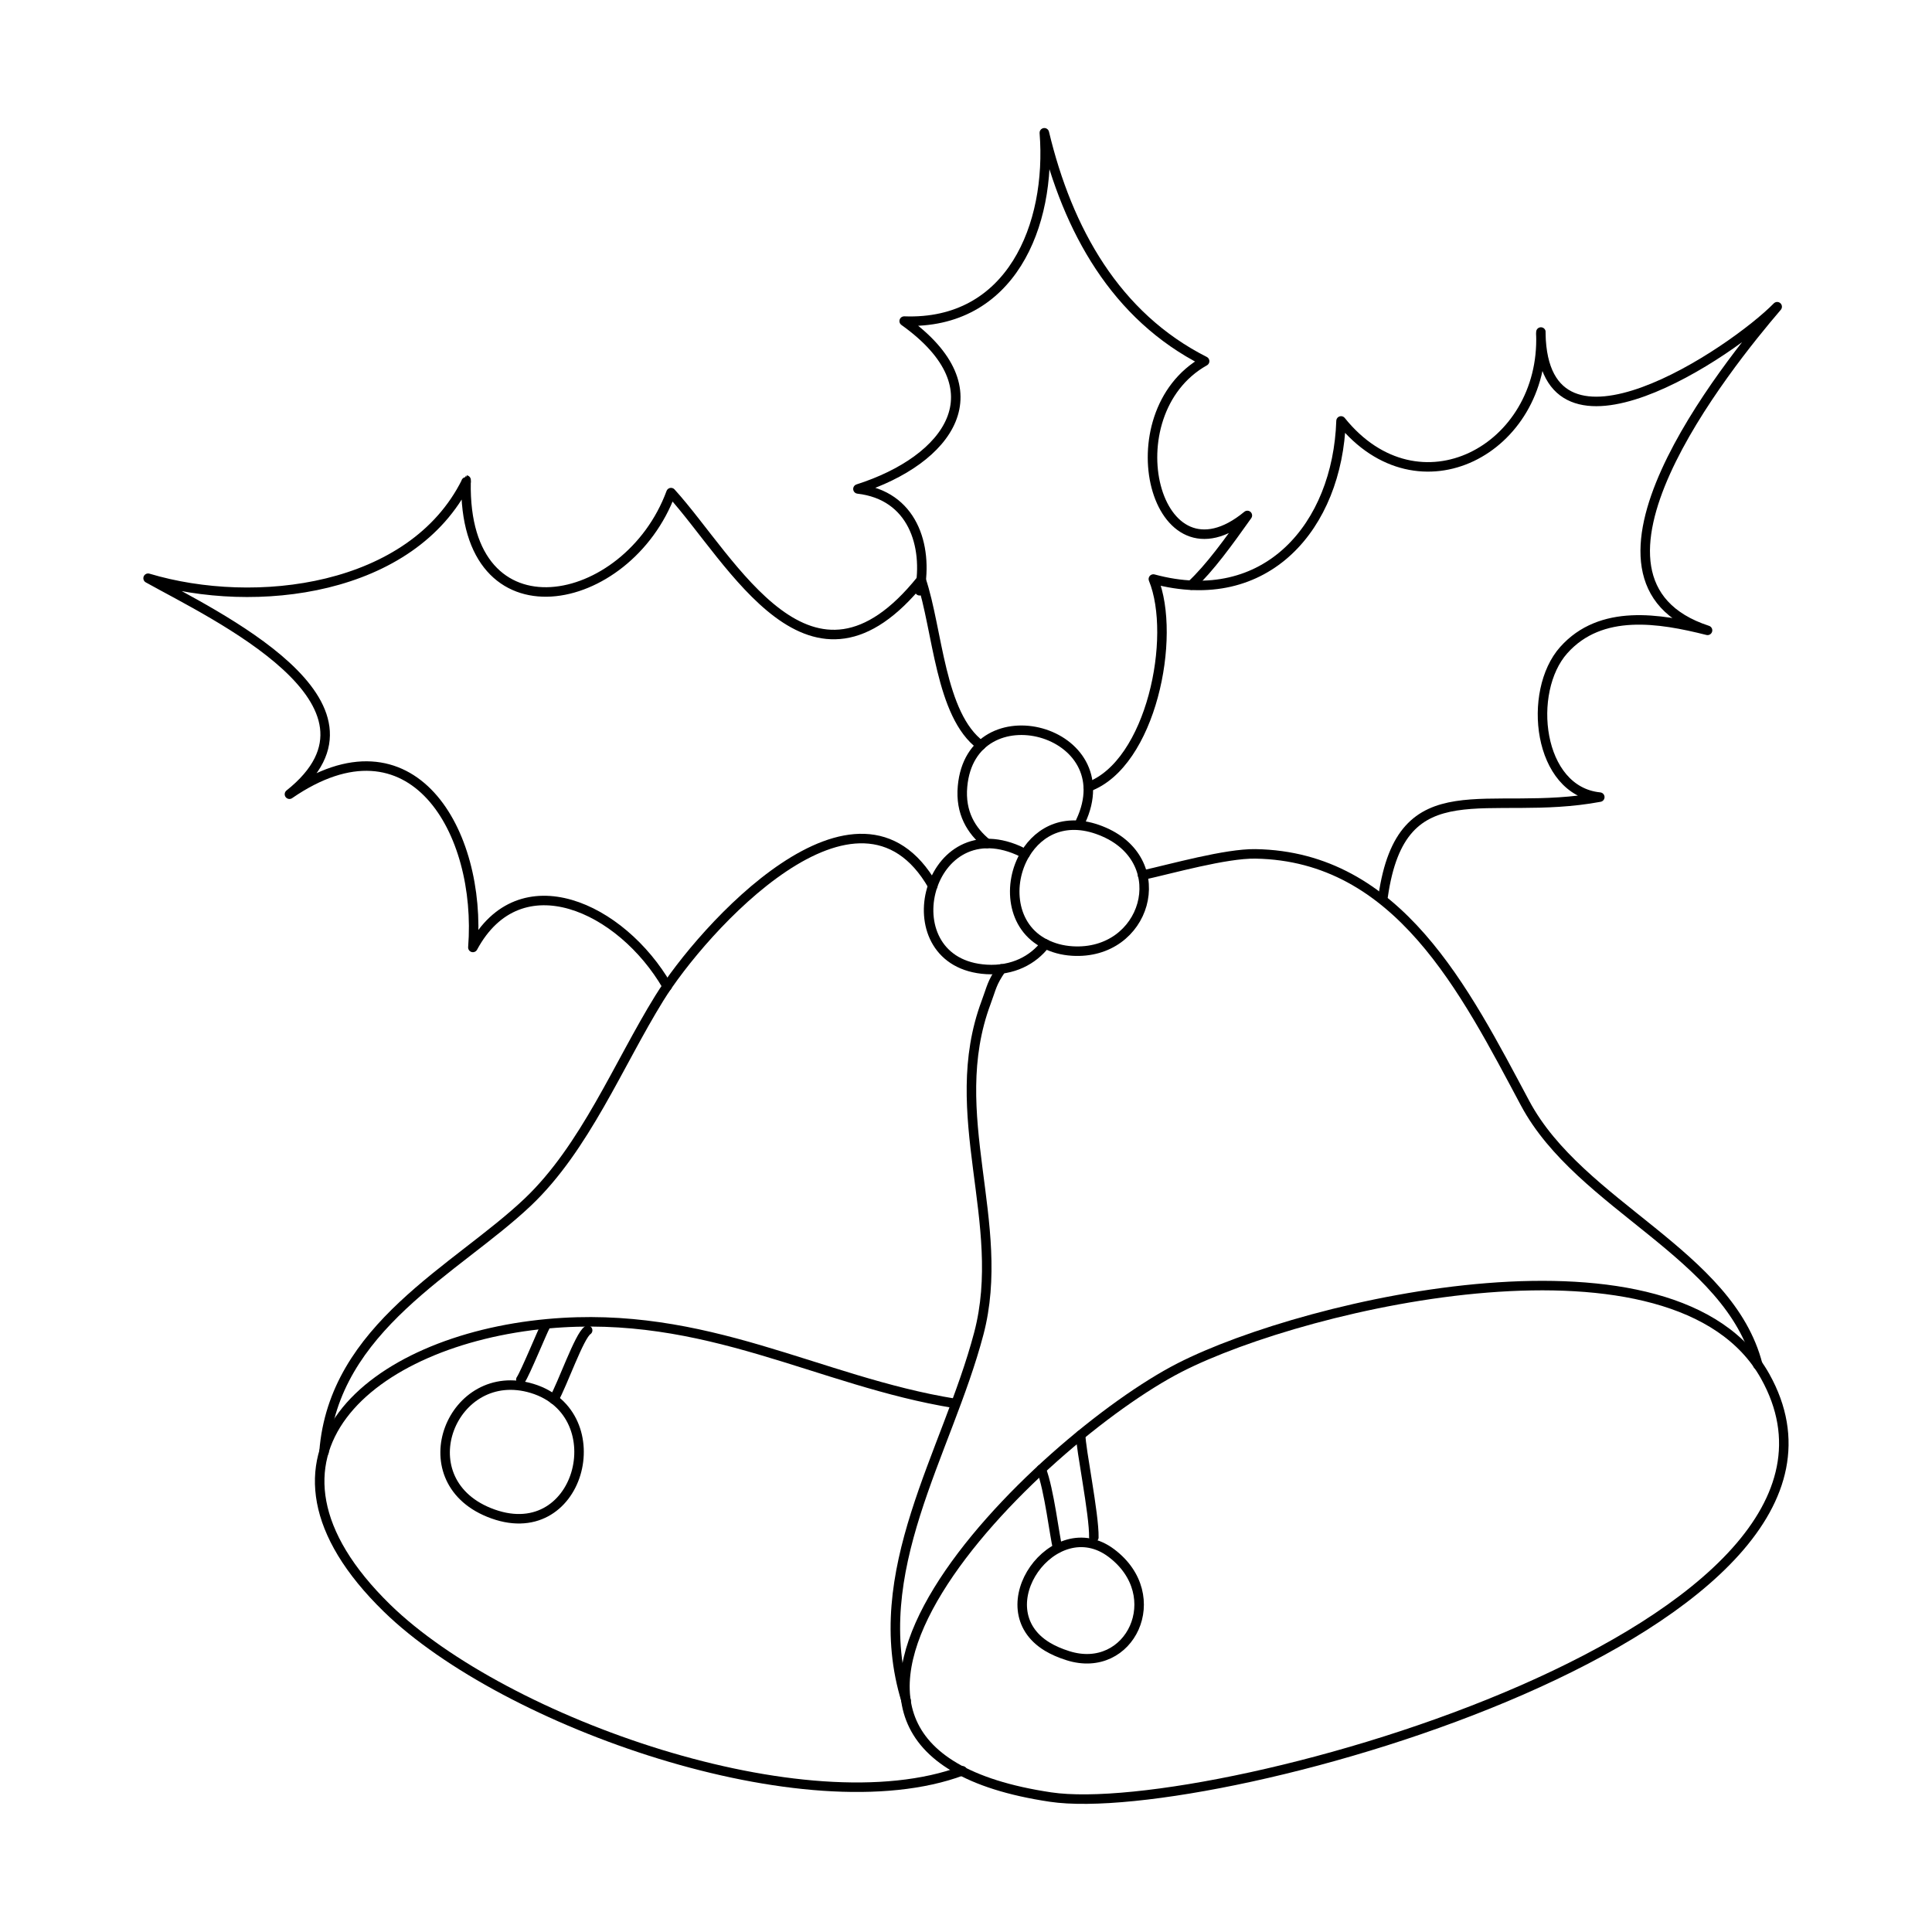 <?xml version="1.0" encoding="UTF-8"?>
<!-- Uploaded to: SVG Repo, www.svgrepo.com, Generator: SVG Repo Mixer Tools -->
<svg width="800px" height="800px" version="1.1" viewBox="144 144 512 512" xmlns="http://www.w3.org/2000/svg">
 <g fill="none" stroke="#000000" stroke-linecap="round" stroke-linejoin="round" stroke-miterlimit="10" stroke-width=".5">
  <path transform="matrix(5.038 0 0 5.038 148.09 148.09)" d="m53.109 44.116c-0.119-0.066-0.229-0.137-0.359-0.194-4.919-2.15-6.794 5.951-1.667 6.26 1.386 0.083 2.453-0.495 3.097-1.338-1.8-0.889-2-3.175-1.071-4.728z"/>
  <path transform="matrix(5.038 0 0 5.038 148.09 148.09)" d="m54.18 48.844c0.396 0.197 0.861 0.337 1.421 0.371 3.871 0.232 5.324-4.66 1.667-6.26-1.951-0.853-3.41-0.086-4.158 1.161"/>
  <path transform="matrix(5.038 0 0 5.038 148.09 148.09)" d="m56.027 42.407c2.293-4.853-5.749-6.965-6.208-1.849-0.125 1.381 0.464 2.334 1.288 3.001"/>
  <path transform="matrix(5.038 0 0 5.038 148.09 148.09)" d="m50.783 38.392c-2.155-1.588-2.256-6.063-3.139-8.702-5.803 7.231-9.915-1.021-13.159-4.589-2.283 6.187-10.949 7.916-10.782-0.566 0.003-0.128 0.006-0.128 0.008 0-2.855 5.738-11.081 6.761-16.732 5.069 3.449 1.927 13.435 6.589 7.435 11.362 6.47-4.452 10.125 1.98 9.649 8.06 2.472-4.584 7.808-2.129 10.22 2.044"/>
  <path transform="matrix(5.038 0 0 5.038 148.09 148.09)" d="m56.438 40.581c3.305-1.207 4.66-7.895 3.42-10.934 5.952 1.612 9.688-2.794 9.872-8.317 4.085 5.079 10.741 1.482 10.512-4.576 0.003-0.131 0.003-0.134-0.003-0.009 0.154 7.652 10.111 0.943 12.433-1.423-2.65 3.095-11.755 14.386-3.663 17.024-2.529-0.638-5.611-1.149-7.564 1.039-1.942 2.174-1.381 7.41 1.896 7.733-5.925 1.105-10.412-1.625-11.398 5.225"/>
  <path transform="matrix(5.038 0 0 5.038 148.09 148.09)" d="m47.563 30.264c0.454-2.384-0.376-5.026-3.245-5.356 4.774-1.524 7.494-5.217 2.432-8.83 5.616 0.21 7.756-5.031 7.373-9.905 1.226 5.126 3.758 9.652 8.431 12.014-4.93 2.768-2.617 12.131 2.248 8.115-0.989 1.391-1.964 2.75-2.947 3.668"/>
  <path transform="matrix(5.038 0 0 5.038 148.09 148.09)" d="m61.246 71.123c6.735-3.439 26.135-7.891 30.795 0.463 7.373 13.215-28.977 23.417-37.597 22.131-17.504-2.615-0.512-18.858 6.802-22.594z"/>
  <path transform="matrix(5.038 0 0 5.038 148.09 148.09)" d="m49.422 73.011c-7.199-1.161-13.064-4.96-21.434-4.19-9.291 0.854-16.631 6.972-8.435 14.965 6.176 6.021 22.047 11.611 30.257 8.549"/>
  <path transform="matrix(5.038 0 0 5.038 148.09 148.09)" d="m46.855 88.655c-2.097-6.791 2.156-13.006 3.82-19.316 1.537-5.826-1.811-11.534 0.383-17.416 0.303-0.811 0.287-1.007 0.809-1.769"/>
  <path transform="matrix(5.038 0 0 5.038 148.09 148.09)" d="m91.652 70.981c-1.497-5.85-9.337-8.336-12.238-13.758-3.166-5.924-6.673-12.994-14.186-13.119-1.564-0.025-4.409 0.784-5.936 1.121"/>
  <path transform="matrix(5.038 0 0 5.038 148.09 148.09)" d="m16.233 75.563c0.497-6.57 6.962-9.579 10.717-13.14 3.013-2.858 4.766-7.245 6.916-10.723 2.224-3.598 10.458-12.797 14.389-5.913"/>
  <path transform="matrix(5.038 0 0 5.038 148.09 148.09)" d="m54.276 85.806c0.306 0.183 0.667 0.344 1.092 0.477 3.274 1.029 5.257-3.159 2.282-5.399-3.004-2.265-6.715 2.899-3.373 4.922z"/>
  <path transform="matrix(5.038 0 0 5.038 148.09 148.09)" d="m24.905 78.744c4.79 1.949 6.646-5.191 2.275-6.521-4.19-1.275-6.639 4.745-2.275 6.521z"/>
  <path transform="matrix(5.038 0 0 5.038 148.09 148.09)" d="m26.586 71.759c0.219-0.305 1.175-2.634 1.267-2.766"/>
  <path transform="matrix(5.038 0 0 5.038 148.09 148.09)" d="m28.323 72.797c0.448-0.773 1.34-3.354 1.777-3.631"/>
  <path transform="matrix(5.038 0 0 5.038 148.09 148.09)" d="m54.822 80.626c-0.156-0.575-0.443-3.09-0.861-4.15"/>
  <path transform="matrix(5.038 0 0 5.038 148.09 148.09)" d="m56.727 80.059c0.021-1.23-0.699-4.706-0.691-5.39"/>
 </g>
</svg>